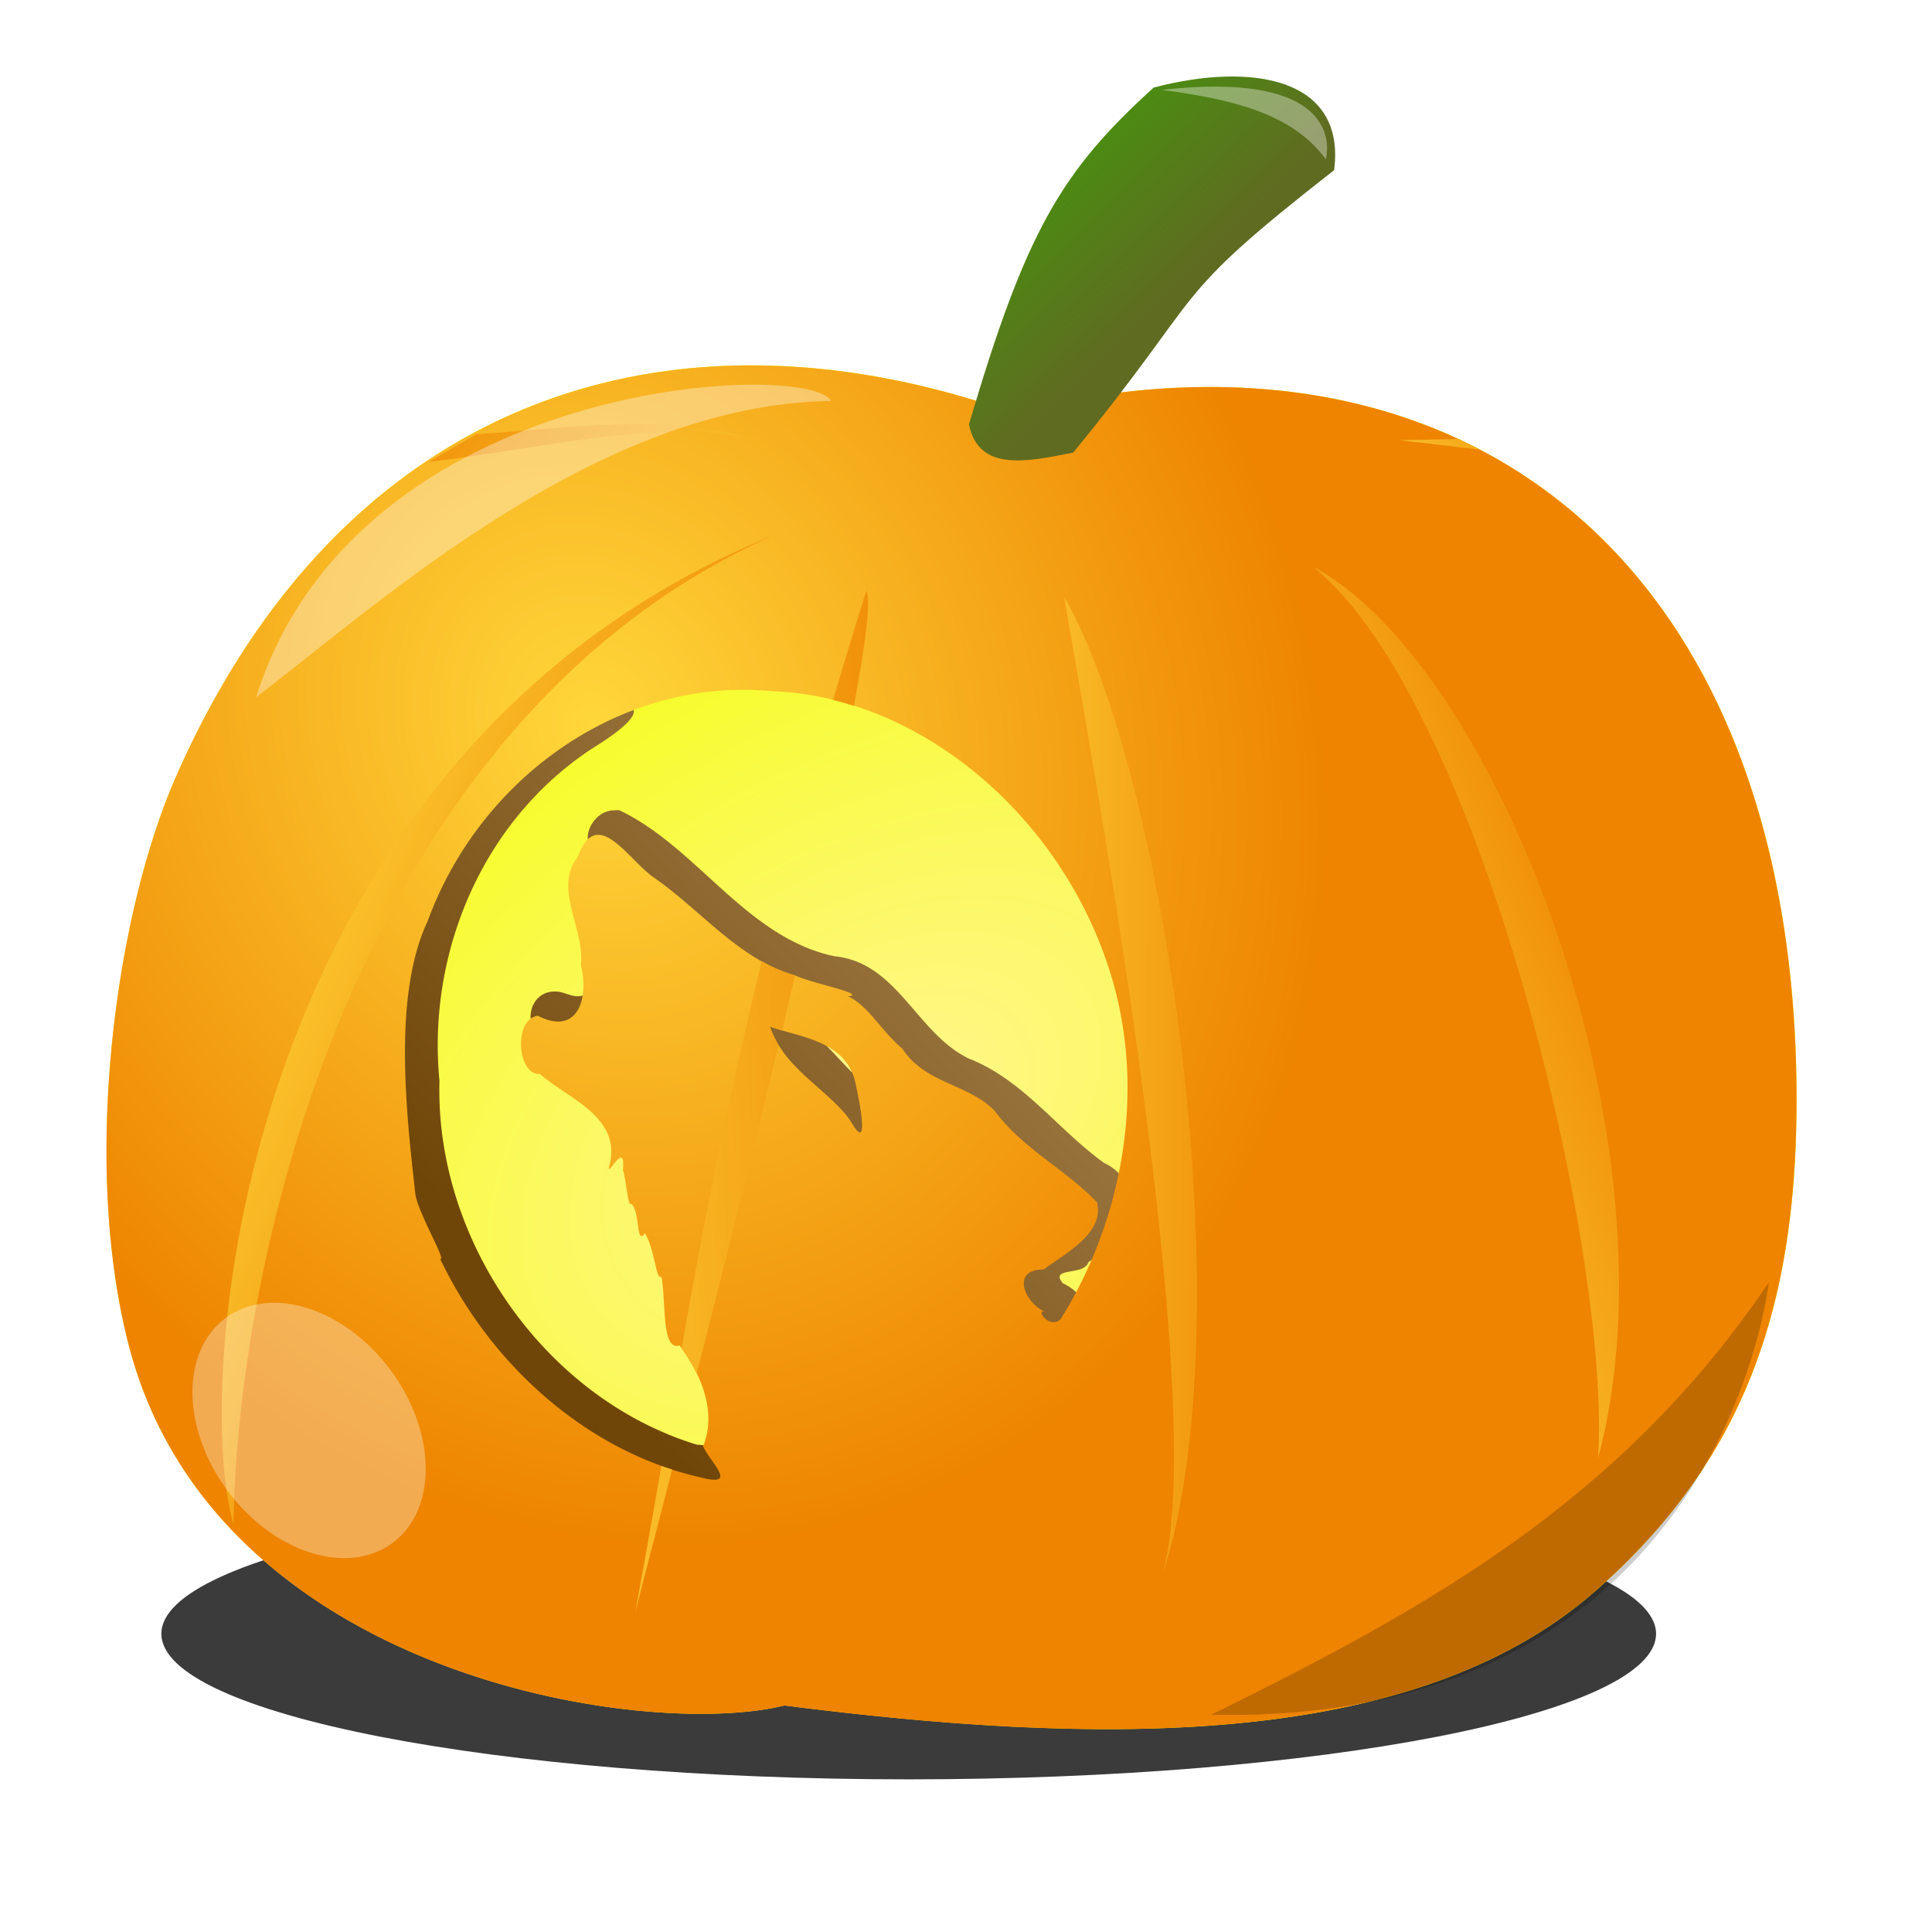 <svg xmlns="http://www.w3.org/2000/svg" xmlns:xlink="http://www.w3.org/1999/xlink" viewBox="0 0 256 256"><defs><linearGradient id="j" y2="1017.5" xlink:href="#a" gradientUnits="userSpaceOnUse" x2="15.644" gradientTransform="translate(56.176 -6087.7) scale(6.4)" y1="1023.9" x1="22.384"/><linearGradient id="a"><stop stop-color="#ffd73b" offset="0"/><stop stop-color="#ee8400" offset="1"/></linearGradient><linearGradient id="f" y2="26.058" xlink:href="#a" gradientUnits="userSpaceOnUse" x2="25.219" gradientTransform="translate(62.926 37.807) scale(6.4)" y1="26.721" x1="14.27"/><linearGradient id="g" y2="29.798" xlink:href="#a" gradientUnits="userSpaceOnUse" x2="17.828" gradientTransform="translate(62.926 346.07) scale(6.4)" y1="25.848" x1="8.969"/><linearGradient id="h" y2="29.106" xlink:href="#a" gradientUnits="userSpaceOnUse" x2="31.867" gradientTransform="translate(62.926 346.07) scale(6.4)" y1="29.051" x1="24.367"/><linearGradient id="i" y2="814.86" gradientUnits="userSpaceOnUse" x2="119" gradientTransform="translate(99.731 -414.76)" y1="843.86" x1="147.5"><stop stop-color="#5f6b21" offset="0"/><stop stop-color="#39a905" offset="1"/></linearGradient><linearGradient id="o" y2="55.5" xlink:href="#a" gradientUnits="userSpaceOnUse" x2="192.25" gradientTransform="translate(99.731 381.6)" y1="72.875" x1="183.12"/><linearGradient id="k" y2="21.311" xlink:href="#a" gradientUnits="userSpaceOnUse" x2="37.241" gradientTransform="translate(62.926 346.07) scale(6.4)" y1="24.615" x1="29.023"/><linearGradient id="d" y2="184.59" gradientUnits="userSpaceOnUse" x2="243.5" gradientTransform="translate(0 308.27)" y1="254.09" x1="168"><stop stop-color="#704608" offset="0"/><stop stop-color="#ab8855" offset="1"/></linearGradient><filter id="b" height="1.598" width="1.094" color-interpolation-filters="sRGB" y="-.299" x="-.047"><feGaussianBlur stdDeviation=".677"/></filter><filter id="p" height="1.575" width="1.253" color-interpolation-filters="sRGB" y="-.288" x="-.126"><feGaussianBlur stdDeviation="1.154"/></filter><filter id="l" height="1.291" width="1.158" color-interpolation-filters="sRGB" y="-.145" x="-.079"><feGaussianBlur stdDeviation=".392"/></filter><filter id="n" height="1.335" width="1.26" color-interpolation-filters="sRGB" y="-.168" x="-.13"><feGaussianBlur stdDeviation="3.999"/></filter><filter id="m" height="1.589" width="1.583" color-interpolation-filters="sRGB" y="-.294" x="-.292"><feGaussianBlur stdDeviation="3.755"/></filter><radialGradient id="c" gradientUnits="userSpaceOnUse" cy="1021.1" cx="27.844" gradientTransform="matrix(2.745 4.387 -6.87 4.299 7149.4 -3975.9)" r="17.592"><stop stop-color="#fff690" offset="0"/><stop stop-color="#f2ff00" offset="1"/></radialGradient><radialGradient id="e" xlink:href="#a" gradientUnits="userSpaceOnUse" cy="1023.9" cx="17.36" gradientTransform="matrix(2.564 5.792 -4.92 2.178 5167 -2155.1)" r="17.592"/></defs><path d="M40.943 39.253c0 1.502-7.717 2.72-17.237 2.72s-17.237-1.218-17.237-2.72 7.717-2.72 17.237-2.72 17.237 1.218 17.237 2.72z" fill-rule="evenodd" fill-opacity=".769" transform="matrix(5.745 0 0 7.092 -15.783 -61.9)" filter="url(#b)"/><path d="M118.53 490.28c-7.991 18.169-12.564 50.957-6.3 75.301 11.277 43.828 68.2 52.401 86.9 47.801 39.717 5.045 82.803 6.5 107.5-15.2 20.4-17.922 26.942-38.985 26.6-67.101-.856-70.686-45.6-103.6-103.9-89.002-45.2-15.9-88.635-2.196-110.8 48.201z" fill="url(#c)" color="#000" transform="translate(-95.178 -387.4)"/><path fill="url(#d)" d="M176.69 480.75c-16.676 5.94-27.849 23.312-29.781 40.656-.218 9.384-.24 19.332 2.531 28.281 6.525 17.653 22.1 33.598 41.47 35.75 3.804-2.3-.022-6.657-3.345-6.594-20.18-6.147-34.754-27.077-34.156-48.219-1.663-17.079 5.797-34.643 20.344-44.114 1.085-.68 9.485-5.8 2.938-5.76zm-.156 14.031c-3.189-.03-5.275 5.304-1.281 5.719 8.744 7.49 17.476 16.582 28.875 19.562 6.947 2.323 9.059 10.766 16.25 12.844 6.458 2.615 9.493 9.237 15.719 12.344 2.538 1.423 3.12 4.24.406 5.812-2.862 2.273-9.567 3.609-7.125 8.532 1.303 3.195 5.465 7.045 8.437 3.468 2.48-2.15.451-4.573-1.812-5.625-1.814-2.228 2.842-.915 3.406-2.812 4.185-2.616 8.268-10.214 2.047-13.144-6.174-4.453-10.71-11.01-17.922-13.825-6.94-3.352-9.402-12.716-17.806-13.552-11.672-2.474-18.19-14.457-28.444-19.323a2.03 2.03 0 00-.75 0zm-7.906 24c-4.162.04-4.333 6.973.312 5.969 2.753.73 7.43-4.106 3.469-5.438-1.455.41-2.393-.592-3.781-.531zm25.938 3.375c2.114 7.485 9.406 12.259 14.25 17.219 4.777-1.057 2.57-8.363-.844-9.969-3.776-3.838-7.74-9.245-13.938-8.687l.346.938.185.5z" transform="translate(-95.178 -387.4)"/><path d="M193.06 127.56c-31.082.596-58.458 17.852-74.562 54.469-7.991 18.169-12.545 50.937-6.281 75.281 11.277 43.828 68.206 52.412 86.906 47.812 39.716 5.045 82.8 6.482 107.5-15.219 20.399-17.922 26.934-38.978 26.594-67.094-.857-70.686-45.605-103.6-103.91-89-11.3-3.975-22.475-6.086-33.25-6.25a86.963 86.963 0 00-3 0zm.94 42.97c.59.006 1.189.03 1.781.063.612.034 1.23.061 1.844.125 20.13.805 39.039 17.423 45.031 38.53 4.383 15.345.955 32.12-6.969 44.72-1.566 1.368-3.452-1.63-1.906-.938-2.904-1.263-4.694-5.708-.313-5.688 2.68-2.01 8.123-4.78 7.063-8.906-4.228-4.43-9.823-7.056-13.562-12.125-3.56-3.625-9.194-3.572-12.219-8.219-2.736-2.285-4.623-5.84-7.219-6.937 2.762-.295-5.145-1.812-6.969-2.781-7.343-1.981-12.507-8.657-18.75-12.97-3.357-2.298-7.564-9.7-10.062-2.75-3.313 4.228.936 9.5.407 14.345 1.116 4.742-.593 9.367-5.72 6.719-3.323.51-2.668 7.946.282 7.718 3.668 3.258 10.85 5.644 9.219 12.094-.597 2.187 2.212-3.695 1.781.657.508 1.578.625 4.89 1.125 4.468 1.168 1.008.588 5.618 1.781 3.875 1.35 2.212 1.475 6.37 2.188 5.75.654 3.219-.045 9.91 2.406 9.125 2.719 3.627 5.026 8.656 3.125 13.375.926 2.114 4.851 5.494-.406 4.094-14.555-3.292-27.535-14.48-34.438-28.938.927.38-2.942-6.115-3.281-8.562-1.235-10.982-2.987-26.394 1.625-36.188 6.68-18.25 23.86-30.84 42.16-30.65zm3.188 44.625c3.947 1.42 9.837 1.842 11.25 7.094.35 1.43 2.166 9.948-.313 5.812l-.406-.625-.406-.562c-3.502-4.083-8.27-6.383-10.125-11.72z" transform="translate(-95.178 -79.13)" fill="url(#e)" color="#000"/><path d="M209.97 157.41a918.364 918.364 0 00-4.406 14.469c.929.228 1.834.49 2.75.781 1.564-8.334 2.287-13.988 1.656-15.25zm-13.85 49.09c-4.762 19.383-7.872 35.663-10.625 51.312a22.329 22.329 0 012 3.344c3.341-13.13 7.178-28.3 10.844-43.562a12.657 12.657 0 01-1.156-2.438c.51.184 1.063.337 1.625.5.59-2.468 1.149-4.86 1.719-7.28-1.568-.427-3.005-1.091-4.407-1.876zm-13.312 66.875a1539.3 1539.3 0 01-3.469 19.406s2.1-8.043 4.906-18.938c-.481-.156-.96-.296-1.437-.469z" transform="translate(-95.178 -79.13)" fill="url(#f)" color="#000"/><path d="M197.65 458.34c-70.245 28.458-77.248 111.47-71.522 131.07.373-34.774 16.1-106.43 71.522-131.07z" fill="url(#g)" color="#000" transform="translate(-95.178 -387.4)"/><path d="M236.2 466.53c1.96 12.372 19.776 106.06 13.012 129.53 10.916-33.076.498-106.19-13.012-129.53z" fill="url(#h)" color="#000" transform="translate(-95.178 -387.4)"/><path d="M223.57 443.63c7.545-25.606 12.221-33.501 24.47-44.624 13.04-3.427 25.494-1.287 23.917 10.941-22.558 17.618-16.346 15.167-34.573 37.421-6.273 1.268-12.547 2.536-13.814-3.738z" fill="url(#i)" color="#000" transform="translate(-95.178 -387.4)"/><path d="M194.56 445.61c-10.54-3.544-24.159-1.497-36.26-.666l-6.32 3.66c11.868-1.283 32.48-6.133 42.58-2.994z" fill="url(#j)" color="#000" transform="translate(-95.178 -387.4)"/><path d="M269.18 462.5c21.981 17.712 39.521 90.721 37.746 118.13 11.108-41.271-13.074-104.92-37.746-118.13z" fill="url(#k)" color="#000" transform="translate(-95.178 -387.4)"/><path d="M10.967 21.128c2.55-1.947 7.086-6.078 11.903-6.134-.459-.856-9.82-.503-11.903 6.134z" fill-opacity=".348" transform="translate(-36.252 -42.83) scale(6.4)" filter="url(#l)" fill="#fff" color="#000"/><path d="M47.73 182.64c0 9.275-6.015 16.794-13.435 16.794-7.42 0-13.435-7.519-13.435-16.794s6.015-16.794 13.435-16.794c7.42 0 13.435 7.519 13.435 16.794z" fill-opacity=".317" transform="matrix(.803 -.596 .659 .887 -106.942 47.98)" filter="url(#m)" fill="#fff"/><path d="M255.65 614.62c28.242-13.948 54.147-28.049 73.893-57.276 0 0-6.187 58.69-73.893 57.276z" fill-opacity=".196" filter="url(#n)" transform="translate(-95.178 -387.4)"/><path d="M288.42 445.57l-7.813.156 10.656 1.25c-.937-.489-1.881-.96-2.843-1.406z" fill="url(#o)" transform="translate(-95.178 -387.4)"/><path d="M249.11 399.31c8.784 1.187 17.138 2.898 21.744 9.192 0 0 3.536-12.02-21.744-9.192z" fill-opacity=".357" filter="url(#p)" fill="#fff" transform="translate(-95.178 -387.4)"/></svg>